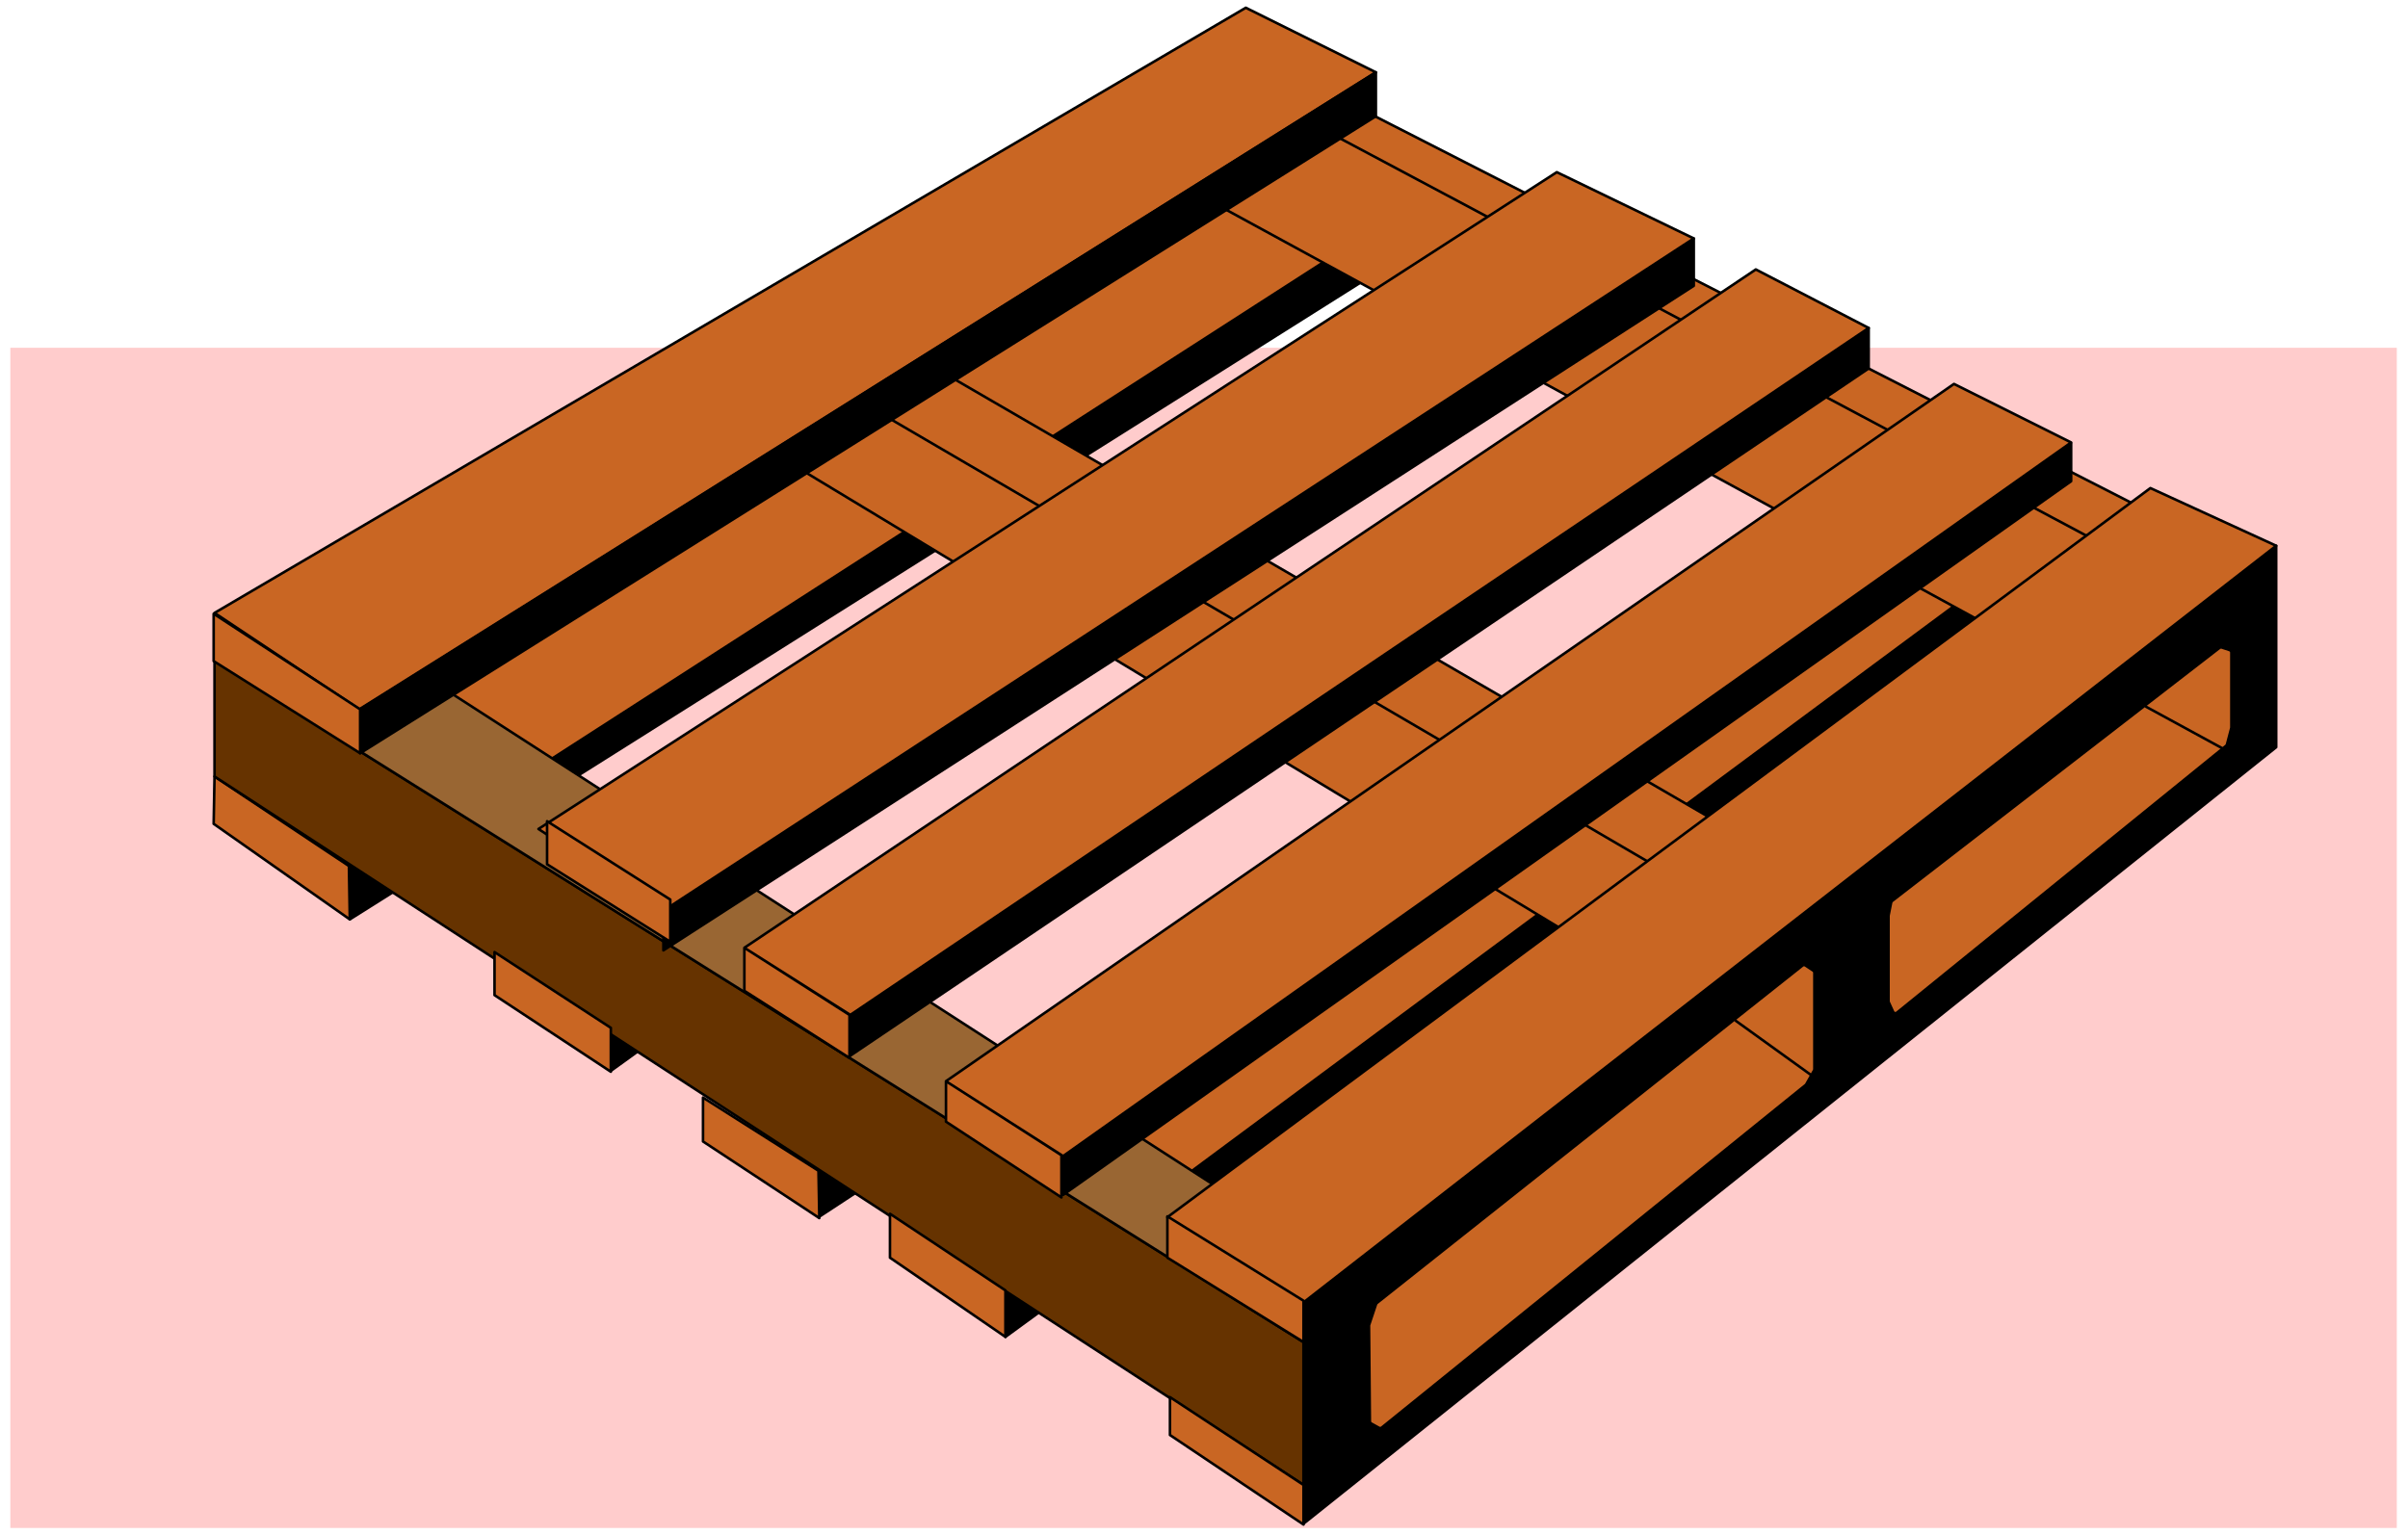 <svg xmlns="http://www.w3.org/2000/svg" width="443.2" height="282.56" fill-rule="evenodd" stroke-linecap="round" preserveAspectRatio="none" viewBox="0 0 2795 1783"><style>.pen3{stroke:#000;stroke-width:3;stroke-linejoin:round}.brush4{fill:#000}.brush5{fill:#c96623}</style><path d="M0 0h2795v1783H0z" style="fill:none;stroke:none"/><path d="M12 404h2770v1371H12V404z" style="fill:#fcc;stroke:none"/><path d="m709 1244 90-65-90 7v58zm241 170 67-44-67-32v76zm217 139 1151-841-45-45-1107 791 1 43v52z" class="pen3 brush4"/><path d="m1311 1414 1007-747-146-55-1006 713 145 89z" class="pen3 brush5"/><path d="m406 1068 1218-768-34-45L428 968l-23 29 1 71z" class="pen3 brush4"/><path d="m249 902-1 55 158 111-1-62-156-104zm257 66 1073-691-145-111L305 845l201 123z" class="pen3 brush5"/><path d="M1870 1114 909 533l89-122 1006 602-134 101z" class="pen3 brush5"/><path d="m2016 968-940-546-78 44 973 569 45-67zm346-212-940-513 123-111 930 480-113 144z" class="pen3 brush5"/><path d="m2507 601-917-469-66 12 961 512 22-55z" class="pen3 brush5"/><path d="m249 767 1264 792v166L249 902V767z" class="pen3" style="fill:#630"/><path d="m249 767 90-66 178 100 950 613 123 78-77 67L249 767z" class="pen3" style="fill:#963"/><path d="M1446 9 249 712l168 112L1597 84 1446 9z" class="pen3 brush5"/><path d="M1597 84v51L418 875v-51L1597 84z" class="pen3 brush4"/><path d="M418 824 248 713v55l170 107v-51z" class="pen3 brush5"/><path d="m1513 1513 1129-879v234l-1129 902v-257z" class="pen3 brush4"/><path d="M2587 845v-87l-9-3-380 294-3 15v99l5 11 382-310 5-19zm-484 285-9-6-494 392-8 24 1 111 9 5 492-398 9-16v-112z" class="brush5" style="stroke:#c96623;stroke-width:3;stroke-linejoin:round"/><path fill="none" d="m2579 869-88-48m-390 427-86-62" class="pen3"/><path d="m2642 634-146-67-1141 847 158 99 1129-879zm-1284 989v44l155 104v-46l-155-102zm-191-70-134-92v-51l134 89v54zm-217-193-134-85v51l135 89-1-55zm-241-166-135-88v50l135 89v-51z" class="pen3 brush5"/><path d="m1234 1388 1170-829v-44l-1170 828v45zm-248-161 1183-799v-47L986 1179v48zm-216-123 1196-772v-55L770 1058v46z" class="pen3 brush4"/><path d="m770 1058-145-95 1182-763 159 77-1196 781zm217 121-123-78 1174-788 131 68-1182 798zm247 164-136-87 1170-810 136 68-1170 829zm279 168-158-98v48l158 98v-48zm-281-169-134-86v47l134 88v-49zm-246-163-122-78v50l122 78v-50z" class="pen3 brush5"/><path d="m778 1045-143-91v50l143 90v-49z" class="pen3 brush5"/></svg>
